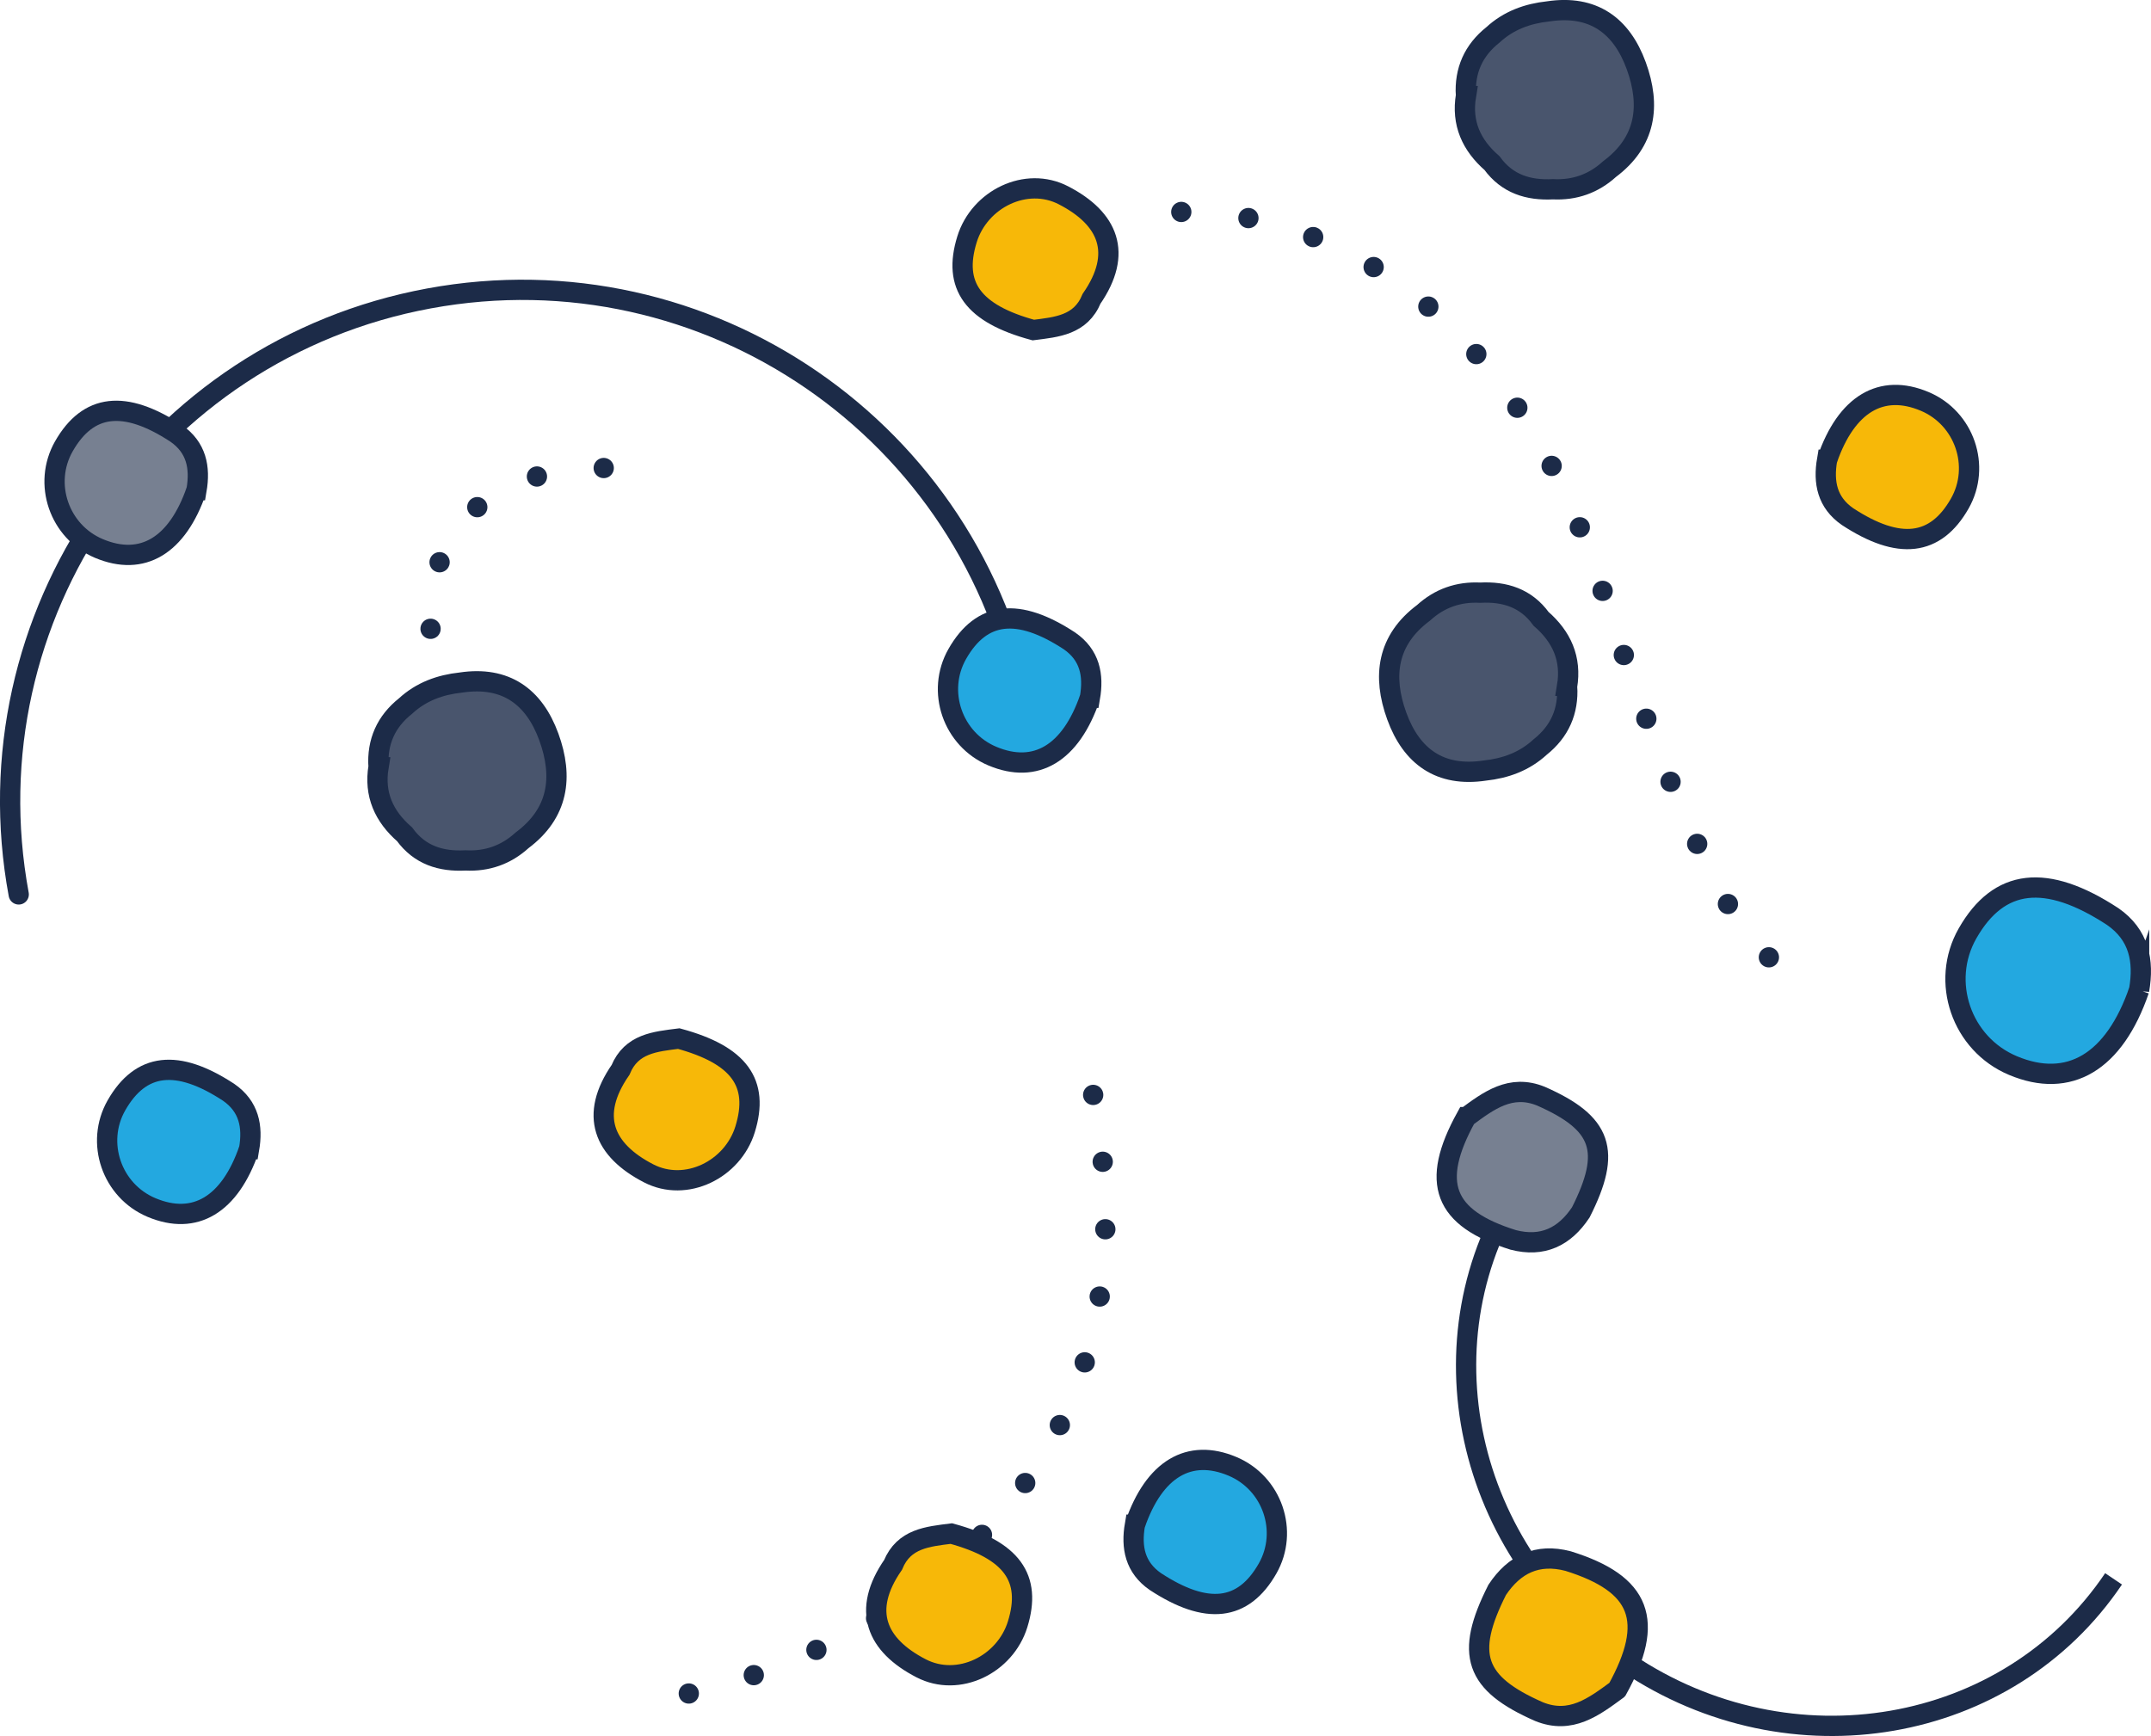 <?xml version="1.0" encoding="UTF-8"?>
<svg id="a" data-name="Ebene 1" xmlns="http://www.w3.org/2000/svg" viewBox="0 0 318.31 256.94">
  <defs>
    <style>
      .b {
        fill: #778091;
      }

      .b, .c, .d, .e, .f, .g, .h {
        stroke: #1c2b48;
        stroke-miterlimit: 10;
        stroke-width: 3px;
      }

      .c {
        fill: #23a8e0;
      }

      .d, .e, .f {
        fill: none;
      }

      .e {
        stroke-dasharray: 0 10;
      }

      .e, .f {
        stroke-linecap: round;
      }

      .g {
        fill: #f7b808;
      }

      .h {
        fill: #49556d;
      }
    </style>
  </defs>
  <path class="f" d="M2.77,132.38c-3.8-20.56,1.1-40.71,12.09-56.68,10.99-15.96,28.06-27.73,48.62-31.53,20.56-3.8,40.71,1.1,56.68,12.09,15.96,10.99,27.73,28.06,31.53,48.62"/>
  <path class="d" d="M312.77,233.68c-15.59,23.14-47.81,28.71-71.97,12.43-24.16-16.27-31.11-48.23-15.53-71.37"/>
  <path class="e" d="M89.34,69.27s-39.82-2.29-20.23,45.4"/>
  <path class="e" d="M101.93,250.65s75.21-14.05,59.5-90.32"/>
  <path class="e" d="M174.81,31.37s43.36-3.22,62.12,55.38c18.77,58.6,26.97,55.81,26.97,55.81"/>
  <path class="g" d="M270.38,68.04c-.58,3.37.01,6.33,3.02,8.42,7.62,5,13.02,4.37,16.61-1.93,3.14-5.52.7-12.64-5.19-15.12-6.42-2.7-11.6.4-14.43,8.63Z"/>
  <path class="c" d="M167.95,225.66c-.58,3.37.01,6.33,3.02,8.42,7.62,5,13.02,4.37,16.61-1.93,3.14-5.52.7-12.64-5.19-15.12-6.42-2.7-11.6.4-14.43,8.63Z"/>
  <path class="b" d="M216.98,165.34c-5.37,9.73-3.38,14.95,6.94,18.17,4.35,1.13,7.6-.44,10.01-4.07,4.6-9.1,3.19-13.2-5.9-17.2-4.48-1.82-7.75.68-11.04,3.1Z"/>
  <path class="g" d="M143.1,35.42c-2.13,6.88.88,11,9.81,13.43,3.47-.44,7.01-.72,8.62-4.63,0,0,0,0,0,0,4.66-6.74,2.51-11.87-4.15-15.31-5.53-2.86-12.43.54-14.28,6.51Z"/>
  <path class="h" d="M231.9,101.59c.68-4.09-.8-7.35-3.85-10-2.24-3.09-5.38-4.06-9.02-3.87-3.2-.16-6,.82-8.37,2.98-5.4,4.03-6.11,9.38-3.96,15.29,2.18,5.99,6.41,9.05,13.01,8.06,3.08-.33,5.88-1.34,8.2-3.48,2.89-2.3,4.22-5.29,4-8.98Z"/>
  <path class="c" d="M161.29,103.28c.58-3.37-.01-6.33-3.02-8.42-7.62-5-13.02-4.37-16.61,1.93-3.14,5.52-.7,12.64,5.19,15.12,6.42,2.7,11.6-.4,14.43-8.63Z"/>
  <path class="b" d="M29.08,72.55c.58-3.37-.01-6.33-3.02-8.42-7.62-5-13.02-4.37-16.61,1.93-3.14,5.52-.7,12.64,5.19,15.12,6.42,2.7,11.6-.4,14.43-8.63Z"/>
  <path class="c" d="M36.86,170.09c.58-3.37-.01-6.33-3.02-8.42-7.62-5-13.02-4.37-16.61,1.93-3.14,5.52-.7,12.64,5.19,15.12,6.42,2.7,11.6-.4,14.43-8.63Z"/>
  <path class="c" d="M316.55,146.55c.75-4.36-.01-8.19-3.9-10.89-9.86-6.46-16.85-5.65-21.49,2.49-4.07,7.14-.9,16.36,6.72,19.56,8.31,3.49,15.01-.51,18.67-11.17Z"/>
  <path class="g" d="M239.32,250.08c5.63-10.2,3.54-15.66-7.27-19.03-4.55-1.19-7.96.46-10.49,4.26-4.82,9.54-3.34,13.83,6.18,18.02,4.7,1.91,8.12-.71,11.57-3.24Z"/>
  <path class="g" d="M110.26,167.15c2.13-6.88-.88-11-9.81-13.43-3.47.44-7.01.72-8.62,4.63,0,0,0,0,0,0-4.66,6.74-2.51,11.87,4.15,15.31,5.53,2.86,12.43-.54,14.28-6.51Z"/>
  <path class="g" d="M150.59,240.41c2.13-6.88-.88-11-9.81-13.43-3.47.44-7.01.72-8.62,4.63,0,0,0,0,0,0-4.66,6.74-2.51,11.87,4.15,15.31,5.53,2.86,12.43-.54,14.28-6.51Z"/>
  <path class="h" d="M56.02,113.48c-.68,4.09.8,7.35,3.85,10,2.24,3.09,5.38,4.06,9.02,3.87,3.2.16,6-.82,8.37-2.98,5.4-4.03,6.11-9.38,3.96-15.29-2.18-5.99-6.41-9.05-13.01-8.06-3.08.33-5.88,1.34-8.2,3.48-2.89,2.3-4.22,5.29-4,8.98Z"/>
  <path class="h" d="M216.94,14.14c-.68,4.09.8,7.35,3.85,10,2.24,3.09,5.38,4.06,9.02,3.87,3.2.16,6-.82,8.37-2.98,5.4-4.03,6.11-9.38,3.96-15.29-2.18-5.99-6.41-9.05-13.01-8.06-3.08.33-5.88,1.34-8.2,3.48-2.89,2.3-4.22,5.29-4,8.98Z"/>
</svg>